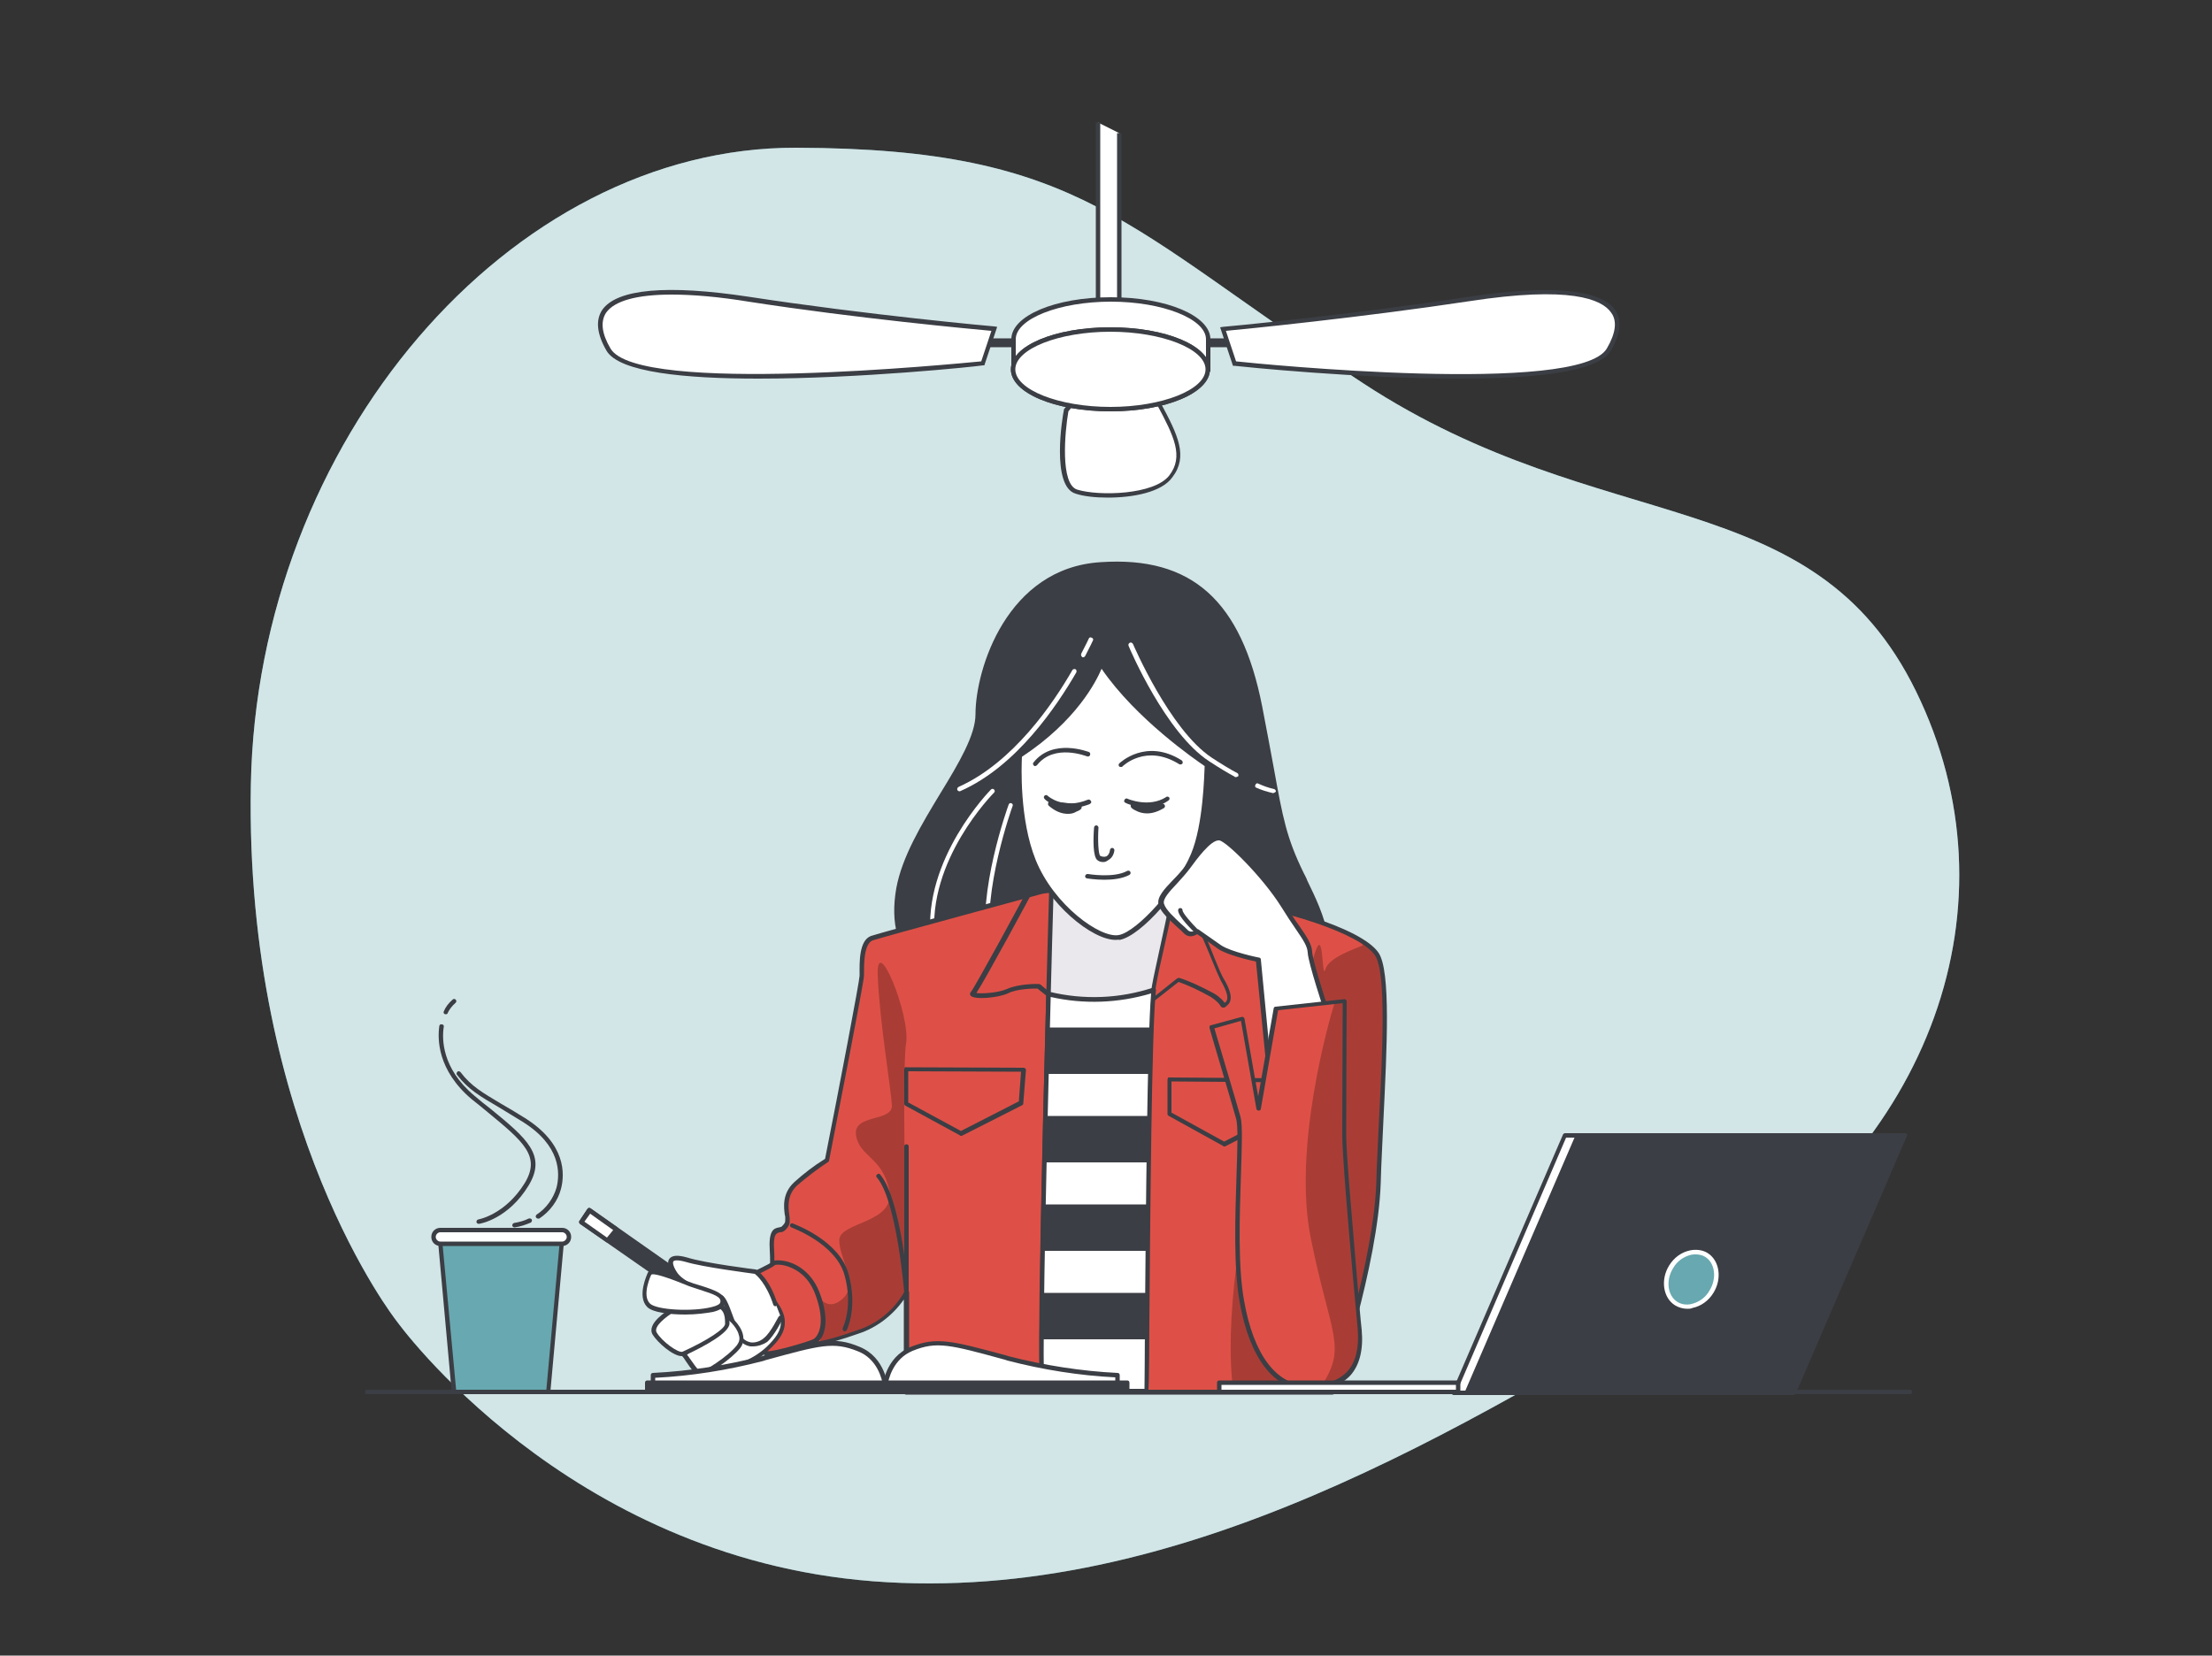 <?xml version="1.0" encoding="utf-8"?>
<!-- Generator: Adobe Illustrator 24.1.1, SVG Export Plug-In . SVG Version: 6.00 Build 0)  -->
<svg version="1.1" id="Camada_1" xmlns="http://www.w3.org/2000/svg" xmlns:xlink="http://www.w3.org/1999/xlink" x="0px" y="0px"
	 viewBox="0 0 500 374.3" style="enable-background:new 0 0 500 374.3;" xml:space="preserve">
<rect x="0" y="0" width="500" height="374.3" fill="#333333" stroke="none"/>
<g id="freepik--background-simple--inject-4">
	<g>
		<path style="fill:#68A8B0;" d="M89.6,298.6c0,0,38.2,53.5,107.7,58.9s133.7-35,186.7-66.3s72.5-87.1,49.1-134.9
			s-70.6-34.1-124.9-69.6S244.8,33.6,180,33.4S58.1,99.9,56.7,177.5S89.6,298.6,89.6,298.6z"/>
	</g>
	<g style="opacity:0.7;enable-background:new    ;">
		<path style="fill:#FFFFFF;" d="M89.6,298.6c0,0,38.2,53.5,107.7,58.9s133.7-35,186.7-66.3s72.5-87.1,49.1-134.9
			s-70.6-34.1-124.9-69.6S244.8,33.6,180,33.4S58.1,99.9,56.7,177.5S89.6,298.6,89.6,298.6z"/>
	</g>
</g>
<g id="freepik--Fan--inject-4">
	<g>
		<rect x="217.1" y="76.5" style="fill:#3B3E44;" width="16.6" height="2"/>
	</g>
	<g>
		<path style="fill:#FFFFFF;" d="M224.8,74.4l-2.6,7.8c0,0-77.9,8.3-84.6-3.1s4.7-15.6,31.7-11.4S224.8,74.4,224.8,74.4z"/>
		<path style="fill:#3B3E44;" d="M171.4,85.6c-16.5,0-31.4-1.4-34.3-6.3c-2.2-3.8-2.5-6.9-1-9.2c3.3-4.8,14.7-5.8,33.2-3
			c26.7,4.1,55.2,6.7,55.5,6.7l0.6,0.1l-2.9,8.7l-0.3,0C220.4,82.9,194.3,85.6,171.4,85.6z M151.8,66.6c-7.8,0-12.9,1.4-14.8,4.1
			c-1.3,2-1,4.7,1,8.1c6.2,10.6,78.3,3.4,83.8,2.9l2.3-6.9c-4.3-0.4-30.4-2.8-54.9-6.6C162.5,67.1,156.6,66.6,151.8,66.6z"/>
	</g>
	<g>
		<rect x="267.6" y="76.5" style="fill:#3B3E44;" width="16.6" height="2"/>
	</g>
	<g>
		<path style="fill:#FFFFFF;" d="M276.4,74.4l2.6,7.8c0,0,77.9,8.3,84.6-3.1S359,63.5,332,67.6S276.4,74.4,276.4,74.4z"/>
		<path style="fill:#3B3E44;" d="M329.8,85.6c-22.9,0-49-2.7-50.8-2.9l-0.3,0l-2.9-8.7l0.6-0.1c0.3,0,28.9-2.7,55.6-6.8
			c18.4-2.8,29.8-1.7,33.1,3c1.6,2.3,1.2,5.4-1,9.2C361.2,84.2,346.3,85.6,329.8,85.6z M279.4,81.7c5.4,0.6,77.5,7.7,83.8-2.9
			c2-3.4,2.4-6.2,1-8.1c-2.1-3.1-9.4-6.1-32.1-2.6c-24.5,3.7-50.7,6.3-55,6.7L279.4,81.7z"/>
	</g>
	<g>
		<path style="fill:#FFFFFF;" d="M241,92.8c0,0-2.9,16.8,2.3,18.4s17.8,1.2,21.3-3.4s1.1-9.4-2.7-16.4S247.9,83.8,241,92.8z"/>
		<path style="fill:#3B3E44;" d="M250.4,112.5c-2.9,0-5.5-0.3-7.3-0.9c-5.5-1.7-3-17.2-2.6-19l0-0.1l0.1-0.1
			c3.6-4.7,8.4-7.2,13.2-6.9c3.7,0.3,6.8,2.3,8.5,5.5c4,7.4,6.3,12.2,2.7,16.9C262.6,111.3,256.1,112.5,250.4,112.5z M241.5,93
			c-0.8,4.6-1.9,16.5,2,17.7c4.9,1.5,17.4,1.2,20.8-3.2c3.3-4.3,1.1-8.8-2.7-15.9c-1.6-2.9-4.4-4.7-7.7-5
			C249.3,86.3,244.9,88.6,241.5,93z"/>
	</g>
	<g>
		<polyline style="fill:#FFFFFF;" points="248.2,27.7 248.2,80.3 253,80.3 253,30.1 		"/>
		<polygon style="fill:#3B3E44;" points="253.5,80.8 247.7,80.8 247.7,27.7 248.7,27.7 248.7,79.8 252.5,79.8 252.5,30.1 
			253.5,30.1 		"/>
	</g>
	<g>
		<path style="fill:#FFFFFF;" d="M236.4,83.5c9.5,3,19.6,3,29.1,0h7.5v-6.8c0-5-9.9-9-22-9s-22,4-22,9v6.8H236.4z"/>
		<path style="fill:#3B3E44;" d="M251,86.3c-4.9,0-9.8-0.8-14.6-2.3h-7.8v-7.3c0-5.3,9.9-9.5,22.5-9.5c12.6,0,22.5,4.2,22.5,9.5V84
			h-7.9C260.8,85.5,255.9,86.3,251,86.3z M229.5,83l7.1,0c9.4,3,19.4,3,28.8,0l0.2,0h7v-6.3c0-4.6-9.8-8.5-21.5-8.5
			s-21.5,3.9-21.5,8.5V83z"/>
	</g>
	<g>
		<ellipse style="fill:#FFFFFF;" cx="251" cy="83.5" rx="22" ry="9"/>
		<path style="fill:#3B3E44;" d="M251,93c-12.6,0-22.5-4.2-22.5-9.5S238.4,74,251,74c12.6,0,22.5,4.2,22.5,9.5S263.6,93,251,93z
			 M251,75c-11.7,0-21.5,3.9-21.5,8.5S239.3,92,251,92s21.5-3.9,21.5-8.5S262.7,75,251,75z"/>
	</g>
	<g>
		<ellipse style="fill:#FFFFFF;" cx="251" cy="83.5" rx="22" ry="9"/>
		<path style="fill:#3B3E44;" d="M251,93c-12.6,0-22.5-4.2-22.5-9.5S238.4,74,251,74c12.6,0,22.5,4.2,22.5,9.5S263.6,93,251,93z
			 M251,75c-11.7,0-21.5,3.9-21.5,8.5S239.3,92,251,92s21.5-3.9,21.5-8.5S262.7,75,251,75z"/>
	</g>
</g>
<g id="freepik--Coffee--inject-4">
	<g>
		<polygon style="fill:#68A8B0;" points="123.9,314.7 102.6,314.7 99.4,279.4 127.1,279.4 		"/>
		<path style="fill:#3B3E44;" d="M123.9,315.2h-21.3c-0.3,0-0.5-0.2-0.5-0.5l-3.2-35.3c0-0.1,0-0.3,0.1-0.4c0.1-0.1,0.2-0.2,0.4-0.2
			h27.7c0.1,0,0.3,0.1,0.4,0.2c0.1,0.1,0.1,0.2,0.1,0.4l-3.2,35.3C124.4,315,124.2,315.2,123.9,315.2z M103.1,314.2h20.4l3.1-34.3
			H99.9L103.1,314.2z"/>
	</g>
	<g>
		<path style="fill:#FFFFFF;" d="M99.5,278.1h27.6c0.8,0,1.5,0.7,1.5,1.5v0.1c0,0.8-0.7,1.5-1.5,1.5H99.5c-0.8,0-1.5-0.7-1.5-1.5
			v-0.1C98,278.8,98.7,278.1,99.5,278.1z"/>
		<path style="fill:#3B3E44;" d="M127.1,281.7H99.5c-1.1,0-2-0.9-2-2v-0.1c0-1.1,0.9-2,2-2h27.6c1.1,0,2,0.9,2,2v0.1
			C129.1,280.8,128.2,281.7,127.1,281.7z M99.5,278.6c-0.5,0-1,0.5-1,1v0.1c0,0.5,0.5,1,1,1h27.6c0.5,0,1-0.5,1-1v-0.1
			c0-0.5-0.5-1-1-1H99.5z"/>
	</g>
	<g>
		<path style="fill:#3B3E44;" d="M100.8,229.3c-0.1,0-0.1,0-0.2,0c-0.3-0.1-0.4-0.4-0.3-0.6c0.4-1,1-1.8,2-2.7
			c0.2-0.2,0.5-0.2,0.7,0c0.2,0.2,0.2,0.5,0,0.7c-0.9,0.8-1.4,1.5-1.8,2.3C101.2,229.2,101,229.3,100.8,229.3z"/>
	</g>
	<g>
		<path style="fill:#3B3E44;" d="M108.2,276.7c-0.2,0-0.5-0.2-0.5-0.4c0-0.3,0.1-0.5,0.4-0.6c0.1,0,6.1-1.1,10.5-8.2
			c3.7-6.1-0.3-9.4-8.3-16c-1.1-0.9-2.4-2-3.7-3c-7.8-6.6-7.7-13.7-7.3-16.5c0-0.3,0.3-0.5,0.6-0.4c0.3,0,0.5,0.3,0.4,0.6
			c-0.4,2.6-0.5,9.3,6.9,15.5c1.3,1.1,2.5,2.1,3.7,3c8.2,6.7,12.7,10.5,8.6,17.3C114.9,275.6,108.5,276.7,108.2,276.7
			C108.3,276.7,108.2,276.7,108.2,276.7z"/>
	</g>
	<g>
		<path style="fill:#3B3E44;" d="M121.6,275.5c-0.2,0-0.3-0.1-0.4-0.2c-0.2-0.2-0.1-0.5,0.1-0.7c2.2-1.4,3.8-3.7,4.5-6.1
			c0.8-3.2,1-9.5-7.7-14.9c-2.1-1.3-3.9-2.4-5.4-3.3c-4.1-2.4-6.9-4-9.4-7.3c-0.2-0.2-0.1-0.5,0.1-0.7c0.2-0.2,0.5-0.1,0.7,0.1
			c2.4,3.2,5.1,4.7,9.1,7.1c1.6,0.9,3.4,2,5.5,3.3c9.2,5.8,9,12.6,8.1,16c-0.7,2.7-2.5,5.1-4.9,6.7
			C121.8,275.5,121.7,275.5,121.6,275.5z"/>
	</g>
	<g>
		<path style="fill:#3B3E44;" d="M116.3,277.5c-0.2,0-0.5-0.2-0.5-0.4c0-0.3,0.1-0.5,0.4-0.6c1.2-0.2,2.3-0.5,3.3-1
			c0.3-0.1,0.5,0,0.7,0.2c0.1,0.3,0,0.5-0.2,0.7C118.8,276.9,117.7,277.3,116.3,277.5C116.4,277.5,116.3,277.5,116.3,277.5z"/>
	</g>
</g>
<g id="freepik--Character--inject-4">
	<g>
		<path style="fill:#3B3E44;" d="M208.4,220.2c-4.8-5.3-6.7-11.2-5.3-19.3c2.5-14,17.9-29.6,17.9-39.4s6.9-32.6,27.8-33.9
			c20.9-1.4,31.5,9.2,36,32.2s4.2,27.1,9.4,37.8c2.1,4.4,4.5,8.9,5.4,13.8c1.8,9.7-8.8,14.4-16.2,17.1c-20.9,7.5-47.1,12.4-66.8-1.1
			C213.6,225.3,210.9,222.9,208.4,220.2z"/>
		<path style="fill:#3B3E44;" d="M246.5,236.4c-11.8,0-21.8-2.9-30.2-8.6c-3-2.1-5.7-4.5-8.3-7.3c0,0,0,0,0,0
			c-5.1-5.7-6.8-11.7-5.4-19.7c1.3-7.1,5.7-14.4,10-21.5c4.1-6.7,7.9-13.1,7.9-17.8c0-10.2,7.1-33.1,28.3-34.4
			c20.6-1.4,31.8,8.7,36.5,32.6c1.1,5.6,1.9,10.1,2.6,13.8c2.1,11.6,2.9,15.9,6.8,23.9c0.3,0.6,0.6,1.1,0.8,1.7
			c1.9,3.9,3.8,7.9,4.6,12.2c1.8,9.7-7.9,14.5-16.5,17.7C269.8,233.9,257.4,236.4,246.5,236.4z M208.8,219.9
			c2.6,2.8,5.2,5.1,8.1,7.1c15.8,10.8,38.1,11.2,66.3,1c8.3-3,17.5-7.6,15.9-16.5c-0.8-4.2-2.7-8.1-4.5-12c-0.3-0.6-0.6-1.1-0.8-1.7
			c-4-8.2-4.8-12.5-6.9-24.2c-0.7-3.6-1.5-8.2-2.6-13.7c-4.6-23.3-15.5-33.1-35.5-31.8c-20.5,1.3-27.3,23.5-27.3,33.4
			c0,5-3.9,11.5-8.1,18.3c-4.2,7-8.6,14.2-9.8,21.1C202.3,208.6,203.9,214.5,208.8,219.9z"/>
	</g>
	<g>
		<path style="fill:#FFFFFF;" d="M287.8,179.3c0,0-0.1,0-0.1,0c-1.3-0.3-2.6-0.7-3.7-1.2c-0.3-0.1-0.4-0.4-0.2-0.7
			c0.1-0.3,0.4-0.4,0.7-0.2c1.1,0.5,2.2,0.9,3.5,1.2c0.3,0.1,0.4,0.3,0.4,0.6C288.2,179.1,288,179.3,287.8,179.3z"/>
	</g>
	<g>
		<path style="fill:#FFFFFF;" d="M279.3,175.7c-0.1,0-0.2,0-0.2-0.1c-1.7-0.9-3.5-2-5.8-3.5c-9.8-6.4-17.9-25.3-18.2-26.1
			c-0.1-0.3,0-0.5,0.3-0.7c0.3-0.1,0.5,0,0.7,0.3c0.1,0.2,8.3,19.4,17.8,25.7c2.3,1.5,4.1,2.6,5.8,3.5c0.2,0.1,0.3,0.4,0.2,0.7
			C279.7,175.6,279.5,175.7,279.3,175.7z"/>
	</g>
	<g>
		<path style="fill:#FFFFFF;" d="M216.9,178.9c-0.2,0-0.4-0.1-0.5-0.3c-0.1-0.3,0-0.5,0.3-0.7c12.3-5.5,21.4-18.9,25.7-26.4
			c0.1-0.2,0.4-0.3,0.7-0.2c0.2,0.1,0.3,0.4,0.2,0.7c-4.4,7.6-13.5,21.2-26.1,26.8C217,178.9,217,178.9,216.9,178.9z"/>
	</g>
	<g>
		<path style="fill:#FFFFFF;" d="M244.8,148.6c-0.1,0-0.2,0-0.2-0.1c-0.2-0.1-0.3-0.4-0.2-0.7c1.1-2.1,1.7-3.4,1.7-3.4
			c0.1-0.3,0.4-0.4,0.7-0.2c0.3,0.1,0.4,0.4,0.2,0.7c0,0-0.6,1.3-1.7,3.4C245.2,148.5,245,148.6,244.8,148.6z"/>
	</g>
	<g>
		<path style="fill:#FFFFFF;" d="M210.9,212.6c-0.3,0-0.5-0.2-0.5-0.4c-1.9-18,13.5-33.6,13.6-33.7c0.2-0.2,0.5-0.2,0.7,0
			c0.2,0.2,0.2,0.5,0,0.7c-0.2,0.2-15.2,15.3-13.4,32.9C211.4,212.3,211.2,212.6,210.9,212.6C210.9,212.6,210.9,212.6,210.9,212.6z"
			/>
	</g>
	<g>
		<path style="fill:#FFFFFF;" d="M223.6,214.5c-0.2,0-0.4-0.2-0.5-0.4c-2.2-12.4,4.6-31.4,4.9-32.2c0.1-0.3,0.4-0.4,0.6-0.3
			c0.3,0.1,0.4,0.4,0.3,0.6c-0.1,0.2-7,19.5-4.9,31.6C224.1,214.2,224,214.4,223.6,214.5C223.7,214.5,223.6,214.5,223.6,214.5z"/>
	</g>
	<g>
		<path style="fill:#DE5047;" d="M235.3,201.6c0,0-35.5,9.6-38.2,10.5s-2.3,7.1-2.3,8.5s-7.9,41.7-7.9,41.7
			c-2.5,1.6-4.9,3.4-7.1,5.4c-3.1,2.9-1.9,6.7-1.9,7.7s0.2,1.3-0.8,2.3s-3.1-0.8-2.7,5.2s-1.7,20,3.6,20.7s8.1,0.2,15.9-2.5
			c4.6-1.5,8.5-4.8,10.9-9v22.7h96.4c0,0,9.8-28.6,10.4-47.4s3.1-46.5-0.4-51.7s-21.7-10.9-37.8-12.9S238.1,200.9,235.3,201.6z"/>
	</g>
	<g>
		<g>
			<defs>
				<path id="SVGID_1_" d="M235.3,201.6c0,0-35.5,9.6-38.2,10.5s-2.3,7.1-2.3,8.5s-7.9,41.7-7.9,41.7c-2.5,1.6-4.9,3.4-7.1,5.4
					c-3.1,2.9-1.9,6.7-1.9,7.7s0.2,1.3-0.8,2.3s-3.1-0.8-2.7,5.2s-1.7,20,3.6,20.7s8.1,0.2,15.9-2.5c4.6-1.5,8.5-4.8,10.9-9v22.7
					h96.4c0,0,9.8-28.6,10.4-47.4s3.1-46.5-0.4-51.7s-21.7-10.9-37.8-12.9S238.1,200.9,235.3,201.6z"/>
			</defs>
			<clipPath id="SVGID_2_">
				<use xlink:href="#SVGID_1_"  style="overflow:visible;"/>
			</clipPath>
			<g style="clip-path:url(#SVGID_2_);">
				<g style="opacity:0.24;enable-background:new    ;">
					<path d="M307.6,212.5c0.5,0.6,0.7,1.1,0.3,1.3c-1.3,0.6-7.5,2.6-8.3,5.3s-0.4-8-1.9-4.9s-3.4,15.4-11.3,40.2
						c-6.3,19.8-9.7,45.1-7.6,60.3h22.4c0,0,9.8-28.6,10.4-47.4s3.1-46.5-0.4-51.7C310.3,214.4,309,213.3,307.6,212.5z"/>
				</g>
				<g>
					<path style="fill:#DE5047;" d="M236.6,196.3c-1.3,0.9-2.4,2.2-3.1,3.6c-1.3,2.7-12.7,23.6-13.6,24.6s5.2,0.8,7.7-0.4
						s7.1-1.1,7.1-1.1l4.4,3.5l13.6,5.4c0,0,6.1-4.4,9.2-6.9s4.4-3.5,4.4-3.5c2.7,0.9,5.2,2.1,7.7,3.5c3.1,1.9,1.9,2.9,3.1,1.9
						s0.6-2.9-1-5.6s-6.3-17.5-12.3-23S243.7,190.9,236.6,196.3z"/>
					<path style="fill:#3B3E44;" d="M252.7,232.4c-0.1,0-0.1,0-0.2,0l-13.6-5.4c0,0-0.1,0-0.1-0.1l-4.3-3.4c-0.8,0-4.6,0-6.7,1.1
						c-2.2,1-7.6,1.5-8.4,0.5c-0.2-0.2-0.2-0.6,0.1-0.9c0.8-0.9,11.9-21.2,13.5-24.5c0.8-1.5,1.9-2.9,3.3-3.8
						c7.4-5.6,21.7-3.6,27.8,2c4.5,4.1,8.3,13.3,10.5,18.9c0.8,2,1.5,3.6,1.9,4.3c1.4,2.3,2.5,4.9,0.9,6.2c-0.4,0.4-0.7,0.6-1,0.5
						c-0.3,0-0.5-0.3-0.6-0.5c-0.2-0.3-0.7-1-2.1-1.9c-2.7-1.5-5-2.6-7.3-3.4c-0.5,0.4-1.8,1.4-4.2,3.3c-3.1,2.5-9.2,6.9-9.2,6.9
						C252.9,232.4,252.8,232.4,252.7,232.4z M239.4,226.1l13.3,5.3c1.1-0.8,6.2-4.5,9-6.7c3.1-2.5,4.4-3.5,4.4-3.5
						c0.1-0.1,0.3-0.1,0.5-0.1c2.5,0.8,5,2,7.8,3.5c1.5,0.9,2.1,1.7,2.4,2.1c0.1,0,0.1-0.1,0.2-0.1c0.8-0.7,0.5-2.2-1.1-5
						c-0.4-0.8-1.1-2.4-1.9-4.4c-2.2-5.4-6-14.5-10.3-18.5c-5.8-5.3-19.7-7.2-26.6-2c0,0,0,0,0,0c-1.2,0.8-2.3,2.1-2.9,3.4
						c-1,2-11.6,21.6-13.5,24.4c1.1,0.2,4.9,0,6.9-0.9c2.6-1.2,7.1-1.2,7.3-1.1c0.1,0,0.2,0,0.3,0.1L239.4,226.1z M236.6,196.3
						L236.6,196.3L236.6,196.3z"/>
				</g>
				<g>
					<polygon style="fill:#DE5047;" points="264.4,244.1 290.9,244.3 290.4,251.7 276.7,258.7 264.4,251.9 					"/>
					<path style="fill:#3B3E44;" d="M276.7,259.2c-0.1,0-0.2,0-0.2-0.1l-12.3-6.8c-0.2-0.1-0.3-0.3-0.3-0.4v-7.8
						c0-0.1,0.1-0.3,0.1-0.4c0.1-0.1,0.2-0.2,0.4-0.1l26.5,0.2c0.1,0,0.3,0.1,0.4,0.2c0.1,0.1,0.1,0.2,0.1,0.4l-0.5,7.4
						c0,0.2-0.1,0.3-0.3,0.4l-13.7,7C276.9,259.2,276.8,259.2,276.7,259.2z M264.9,251.6l11.8,6.5l13.2-6.8l0.4-6.6l-25.5-0.2V251.6
						z"/>
				</g>
				<g>
					<polygon style="fill:#DE5047;" points="204.9,241.8 231.4,241.9 230.8,249.4 217.2,256.3 204.9,249.6 					"/>
					<path style="fill:#3B3E44;" d="M217.2,256.8c-0.1,0-0.2,0-0.2-0.1l-12.3-6.7c-0.2-0.1-0.3-0.3-0.3-0.4v-7.8
						c0-0.1,0.1-0.3,0.1-0.4s0.3-0.2,0.4-0.1l26.5,0.1c0.1,0,0.3,0.1,0.4,0.2s0.1,0.2,0.1,0.4l-0.6,7.5c0,0.2-0.1,0.3-0.3,0.4
						l-13.6,6.9C217.4,256.8,217.3,256.8,217.2,256.8z M205.4,249.3l11.8,6.4l13.1-6.7l0.5-6.7l-25.5-0.1V249.3z"/>
				</g>
				<g style="opacity:0.24;enable-background:new    ;">
					<path d="M205.2,299.2c0,0-1.5-56.8-0.4-63.2s-6.8-25.6-6.4-15.4s3,25.5,3.2,29.3s-8.9,1.9-8.1,6.8c0.8,4.9,6,4.9,7.5,12.4
						s-11.3,7.1-11.3,11.3s4.5,9.8,0.8,13.2s-5.9-1.1-5.9-1.1c1.3,3.6,1.6,7.4,0.7,11.2c2.9-0.6,5.8-1.4,8.6-2.4
						c4.6-1.5,8.5-4.8,10.9-9v8.2L205.2,299.2z"/>
				</g>
			</g>
		</g>
	</g>
	<g>
		<path style="fill:#3B3E44;" d="M301.2,315.3h-96.4c-0.3,0-0.5-0.2-0.5-0.5v-21c-2.5,3.6-6.2,6.4-10.2,7.7
			c-8,2.8-10.9,3.2-16.1,2.5c-4.4-0.6-4.2-9-4-15.7c0.1-2.1,0.1-4,0-5.5c-0.3-4.5,0.8-5.1,2.1-5.3c0.3-0.1,0.6-0.1,0.7-0.3
			c0.7-0.7,0.7-0.9,0.7-1.5c0-0.1,0-0.3,0-0.4c0-0.1,0-0.4-0.1-0.6c-0.2-1.6-0.7-4.8,2.1-7.4c2.1-1.9,4.4-3.7,7-5.3
			c3.2-16.1,7.8-40.3,7.8-41.4l0-0.5c0-2.3-0.2-7.5,2.6-8.5c2.7-0.9,36.8-10.1,38.2-10.5c0,0,0,0,0,0c2.8-0.7,22-0.8,38.3,1.2
			c15.4,1.9,34.4,7.5,38.2,13.1c2.8,4.1,1.9,21.4,1.1,38c-0.2,5-0.5,9.7-0.6,14c-0.6,18.7-10.3,47.3-10.4,47.5
			C301.6,315.2,301.4,315.3,301.2,315.3z M205.3,314.3h95.5c1.1-3.3,9.7-29.5,10.3-46.9c0.1-4.3,0.4-9,0.6-14
			c0.8-15.7,1.7-33.5-0.9-37.4c-3.2-4.8-20.3-10.6-37.4-12.7c-16.2-2-35.2-1.9-37.9-1.2c-0.6,0.2-35.5,9.6-38.2,10.5
			c-2.1,0.7-2,5.8-2,7.5c0,0.2,0,0.4,0,0.5c0,1.4-7.1,37.7-7.9,41.8c0,0.1-0.1,0.3-0.2,0.3c-2.6,1.7-4.9,3.5-7,5.3
			c-2.4,2.2-2,5.1-1.8,6.6c0,0.3,0.1,0.6,0.1,0.8c0,0.1,0,0.3,0,0.4c0,0.8,0,1.3-1,2.3c-0.4,0.4-0.8,0.5-1.2,0.5
			c-0.8,0.2-1.6,0.3-1.3,4.3c0.1,1.5,0,3.5,0,5.6c-0.2,6-0.4,14.2,3.2,14.7c5.1,0.7,7.8,0.3,15.7-2.5c4.4-1.4,8.3-4.6,10.6-8.8
			c0.1-0.2,0.3-0.3,0.6-0.2c0.2,0.1,0.4,0.3,0.4,0.5V314.3z M186.9,262.3L186.9,262.3L186.9,262.3z"/>
	</g>
	<g>
		<path style="fill:#3B3E44;" d="M204.9,292.9c-0.3,0-0.5-0.2-0.5-0.5c0-0.2-1.7-21-6.2-26.2c-0.2-0.2-0.2-0.5,0.1-0.7
			c0.2-0.2,0.5-0.2,0.7,0.1c2.7,3.2,4.5,11.7,5.4,18.2v-24.6c0-0.3,0.2-0.5,0.5-0.5s0.5,0.2,0.5,0.5v33.2
			C205.4,292.7,205.2,292.9,204.9,292.9C204.9,292.9,204.9,292.9,204.9,292.9z"/>
	</g>
	<g>
		<path style="fill:#3B3E44;" d="M190.9,301c-0.1,0-0.2,0-0.2-0.1c-0.2-0.1-0.3-0.4-0.2-0.7c0,0,2.4-4.7,0.4-11.9
			c-2-7.2-11.9-10.7-12-10.8c-0.3-0.1-0.4-0.4-0.3-0.6c0.1-0.3,0.4-0.4,0.6-0.3c0.4,0.2,10.5,3.8,12.6,11.4
			c2.1,7.6-0.3,12.5-0.4,12.7C191.3,300.9,191.1,301,190.9,301z"/>
	</g>
	<g>
		<path style="fill:#DE5047;" d="M166.8,289.7c0,0,7.4-3.4,8-4s7.1-0.3,9.8,6.6s0.8,10.3-0.6,11s-8.5,2.8-10.5,2.8
			S163.3,292.3,166.8,289.7z"/>
		<path style="fill:#3B3E44;" d="M173.5,306.6c-1.8,0-5.8-6.5-7.4-11.1c-1-3.2-0.9-5.2,0.4-6.2c0,0,0.1,0,0.1-0.1
			c3.6-1.6,7.5-3.5,7.9-3.9c0.5-0.5,1.8-0.4,2.9-0.2c1.6,0.3,5.7,1.7,7.8,7c2.7,6.9,1,10.7-0.8,11.6
			C182.8,304.5,175.6,306.6,173.5,306.6z M167.1,290.1c-0.7,0.6-0.8,2.1-0.2,4.3c1.4,4.9,5.6,11.1,6.6,11.1c1.9,0,9-2.1,10.3-2.7
			c1-0.5,3.1-3.4,0.4-10.4c-1.5-3.8-4-5.3-5.9-6c-1.6-0.6-2.9-0.5-3.1-0.4C174.5,286.7,168.9,289.3,167.1,290.1z"/>
	</g>
	<g>
		<path style="fill:#FFFFFF;" d="M237.7,199.7c0,0-3.3,114.7-1.9,114.7h23.4c0,0,0.2-83.6,1.7-91.5s5.2-21.9,4.6-25.7
			s-26.7-1.7-26.7-1.7C238.3,196.8,237.9,198.3,237.7,199.7z"/>
	</g>
	<g>
		<g>
			<defs>
				<path id="SVGID_3_" d="M237.7,199.7c0,0-3.3,114.7-1.9,114.7h23.4c0,0,0.2-83.6,1.7-91.5s5.2-21.9,4.6-25.7s-26.7-1.7-26.7-1.7
					C238.3,196.8,237.9,198.3,237.7,199.7z"/>
			</defs>
			<clipPath id="SVGID_4_">
				<use xlink:href="#SVGID_3_"  style="overflow:visible;"/>
			</clipPath>
			<g style="clip-path:url(#SVGID_4_);">
				<g>
					<path style="fill:#BAB3C4;" d="M237.7,199.7c0,0-3.3,114.7-1.9,114.7h23.4c0,0,0.2-83.6,1.7-91.5s5.2-21.9,4.6-25.7
						s-26.7-1.7-26.7-1.7C238.3,196.8,237.9,198.3,237.7,199.7z"/>
				</g>
				<g style="opacity:0.7;enable-background:new    ;">
					<path style="fill:#FFFFFF;" d="M237.7,199.7c0,0-3.3,114.7-1.9,114.7h23.4c0,0,0.2-83.6,1.7-91.5s5.2-21.9,4.6-25.7
						s-26.7-1.7-26.7-1.7C238.3,196.8,237.9,198.3,237.7,199.7z"/>
				</g>
			</g>
		</g>
	</g>
	<g>
		<path style="fill:#3B3E44;" d="M259.2,314.9h-23.4c-0.1,0-0.3-0.1-0.4-0.2c-1.3-1.4,0.8-80.9,1.8-115.1c0,0,0,0,0-0.1
			c0.2-1.4,0.6-2.9,1.1-4.3c0.1-0.2,0.2-0.3,0.4-0.3c6.2-0.5,26.6-1.8,27.2,2.1c0.4,2.8-1.2,10.4-2.9,17.8c-0.7,3-1.3,5.8-1.7,8.1
			c-1.5,7.8-1.7,90.6-1.7,91.4C259.7,314.7,259.5,314.9,259.2,314.9z M236.2,314.1L236.2,314.1L236.2,314.1z M236.2,313.9h22.5
			c0-7.6,0.3-83.5,1.7-91.1c0.4-2.3,1.1-5.2,1.7-8.1c1.5-6.9,3.3-14.8,2.9-17.4c-0.3-2.1-13.3-2.3-25.8-1.3c-0.4,1.2-0.8,2.5-1,3.8
			C237.3,230.1,235.3,308.3,236.2,313.9z"/>
	</g>
	<g>
		<path style="fill:#FFFFFF;" d="M260.8,223.9c-7.7,2.5-15.9,2.8-23.8,0.9c-0.9,34.3-2.2,89.7-1.3,89.7h23.4
			C259.3,314.4,259.4,236.1,260.8,223.9z"/>
	</g>
	<g>
		<g>
			<defs>
				<path id="SVGID_5_" d="M260.8,223.9c-7.7,2.5-15.9,2.8-23.8,0.9c-0.9,34.3-2.2,89.7-1.3,89.7h23.4
					C259.3,314.4,259.4,236.1,260.8,223.9z"/>
			</defs>
			<clipPath id="SVGID_6_">
				<use xlink:href="#SVGID_5_"  style="overflow:visible;"/>
			</clipPath>
			<g style="clip-path:url(#SVGID_6_);">
				<g>
					<path style="fill:#3B3E44;" d="M259.3,302.8c0-3.1,0-6.7,0.1-10.5h-23.7c0,3.8-0.1,7.4-0.1,10.5H259.3z"/>
				</g>
				<g>
					<path style="fill:#3B3E44;" d="M236,272.3c-0.1,3.6-0.1,7.1-0.2,10.5h23.7c0-3.4,0.1-7,0.1-10.5H236z"/>
				</g>
				<g>
					<path style="fill:#3B3E44;" d="M236.4,252.3c-0.1,3.5-0.2,7-0.2,10.5h23.5c0-3.6,0.1-7.1,0.2-10.5L236.4,252.3L236.4,252.3z"/>
				</g>
				<g>
					<path style="fill:#3B3E44;" d="M236.9,232.3c-0.1,3.4-0.2,6.9-0.3,10.5H260c0.1-3.9,0.2-7.5,0.3-10.5H236.9z"/>
				</g>
			</g>
		</g>
	</g>
	<g>
		<path style="fill:#3B3E44;" d="M259.1,315h-23.4c-0.1,0-0.3-0.1-0.4-0.2c-0.3-0.3-1.2-1.2,1.2-90.1c0-0.2,0.1-0.3,0.2-0.4
			c0.1-0.1,0.3-0.1,0.4-0.1c7.8,1.9,15.9,1.6,23.5-0.9c0.2-0.1,0.3,0,0.5,0.1c0.1,0.1,0.2,0.3,0.2,0.4c-1,8.7-1.3,51.9-1.5,75.1
			c-0.1,15.7-0.1,15.7-0.5,15.9C259.3,315,259.2,315,259.1,315z M236.1,314h22.6c0-1.6,0.1-7.6,0.1-14.9c0.2-22.6,0.5-64.2,1.4-74.5
			c-7.4,2.2-15.2,2.5-22.7,0.8C236.1,277.7,235.6,310.4,236.1,314z"/>
	</g>
	<g>
		<path style="fill:#FFFFFF;" d="M248.9,150.1c0,0-3.5,10.9-18.4,20.7c0,0-1,13.6,3.1,23.8s14.8,18.2,19.4,17.3
			c4.6-0.9,13.6-11.3,16.7-18.6s3.1-20.4,3.1-20.4S257.1,162.8,248.9,150.1z"/>
		<path style="fill:#3B3E44;" d="M252.2,212.5c-5.4,0-15.3-8.1-19.1-17.7c-4.1-10.2-3.1-23.9-3.1-24c0-0.2,0.1-0.3,0.2-0.4
			c14.6-9.6,18.2-20.3,18.2-20.4c0.1-0.2,0.2-0.3,0.4-0.3c0.2,0,0.4,0.1,0.5,0.2c8,12.5,23.6,22.5,23.8,22.7
			c0.1,0.1,0.2,0.3,0.2,0.4c0,0.5,0,13.3-3.1,20.6c-3.1,7.3-12.1,17.9-17.1,18.9C252.8,212.4,252.5,212.5,252.2,212.5z M231,171.1
			c-0.1,1.9-0.6,14.1,3.1,23.3c4.1,10.2,14.6,17.8,18.8,17c4.2-0.8,13.2-10.9,16.3-18.3c2.8-6.6,3-18,3.1-19.9
			c-1.9-1.3-15.5-10.6-23.3-22C247.8,154,243.4,162.9,231,171.1z"/>
	</g>
	<g>
		<path style="fill:#3B3E44;" d="M249.4,194.9c-0.5,0-0.9-0.1-1.3-0.4c-1.1-0.7-1-4.9-0.8-7.4c0-0.3,0.3-0.5,0.5-0.5
			c0.3,0,0.5,0.3,0.5,0.5c-0.2,3.1,0,6.1,0.4,6.4c0.4,0.2,1,0.3,1.4,0.1c0.4-0.2,0.7-0.7,0.8-1.4c0-0.3,0.3-0.5,0.5-0.5
			c0.3,0,0.5,0.3,0.5,0.5c-0.1,1-0.6,1.8-1.3,2.2C250.1,194.8,249.7,194.9,249.4,194.9z"/>
	</g>
	<g>
		<path style="fill:#3B3E44;" d="M249.6,198.9c-2.1,0-3.7-0.3-3.9-0.3c-0.3-0.1-0.5-0.3-0.4-0.6c0.1-0.3,0.3-0.4,0.6-0.4
			c0.1,0,5.8,1,8.9-0.7c0.2-0.1,0.5-0.1,0.7,0.2c0.1,0.2,0.1,0.5-0.2,0.7C253.6,198.7,251.4,198.9,249.6,198.9z"/>
	</g>
	<g>
		<path style="fill:#3B3E44;" d="M234,173.2c-0.1,0-0.2,0-0.3-0.1c-0.2-0.2-0.3-0.5-0.1-0.7c4.4-5.6,12.4-2.4,12.5-2.4
			c0.3,0.1,0.4,0.4,0.3,0.7c-0.1,0.3-0.4,0.4-0.7,0.3c-0.1,0-7.4-3-11.3,2C234.3,173.1,234.1,173.2,234,173.2z"/>
	</g>
	<g>
		<path style="fill:#3B3E44;" d="M253.4,173.4c-0.1,0-0.3,0-0.4-0.1c-0.2-0.2-0.2-0.5,0-0.7c0.1-0.1,6-5.8,14.1-0.7
			c0.2,0.1,0.3,0.5,0.2,0.7c-0.1,0.2-0.5,0.3-0.7,0.2c-7.5-4.7-12.7,0.3-12.9,0.5C253.7,173.4,253.5,173.4,253.4,173.4z"/>
	</g>
	<g>
		<path style="fill:#3B3E44;" d="M241.8,182.7c-3.5,0-5.6-1.9-5.7-2.1c-0.2-0.2-0.2-0.5,0-0.7c0.2-0.2,0.5-0.2,0.7,0
			c0.1,0.1,3.5,3.2,9.1,0.9c0.3-0.1,0.5,0,0.7,0.3s0,0.5-0.3,0.7C244.5,182.5,243,182.7,241.8,182.7z"/>
	</g>
	<g>
		<path style="fill:#3B3E44;" d="M259.1,182.5c-2.6,0-4.6-0.9-4.7-1c-0.3-0.1-0.4-0.4-0.2-0.7c0.1-0.2,0.4-0.4,0.7-0.2
			c0,0,4.8,2.1,8.7-0.4c0.2-0.2,0.5-0.1,0.7,0.1c0.1,0.2,0.1,0.5-0.2,0.7C262.4,182.2,260.7,182.5,259.1,182.5z"/>
	</g>
	<g>
		<path style="fill:#3B3E44;" d="M243.2,182.4c0,0,2.1,0.1,0.1,0.8s-3.9,0.4-5.9-1.3C237.5,181.8,241.3,182.3,243.2,182.4z"/>
		<path style="fill:#3B3E44;" d="M241.4,184c-1.5,0-2.9-0.6-4.3-1.8c-0.1-0.1-0.2-0.2-0.2-0.4c0-0.1,0-0.3,0.1-0.4
			c0.2-0.2,0.2-0.2,2.7,0c1.2,0.1,2.5,0.3,3.4,0.3c1.2,0.1,1.4,0.4,1.4,0.7c0.1,0.6-0.7,0.9-1.2,1.1C242.7,183.9,242,184,241.4,184z
			 M239.2,182.5c1.1,0.5,2.2,0.7,3.4,0.3c-0.9-0.1-2-0.2-3-0.3C239.5,182.6,239.4,182.6,239.2,182.5z M243.8,183L243.8,183
			L243.8,183z"/>
	</g>
	<g>
		<path style="fill:#3B3E44;" d="M257.1,181.9c0,0-2-0.2-0.2,0.8s3.8,0.9,6-0.6C262.8,182.1,259,182.1,257.1,181.9z"/>
		<path style="fill:#3B3E44;" d="M259.3,183.9c-0.9,0-1.8-0.2-2.7-0.7c-0.4-0.2-1.2-0.6-1-1.2c0-0.2,0.2-0.6,1.5-0.5c0,0,0,0,0,0
			c1.9,0.2,5.6,0.2,5.7,0.2c0.2,0,0.4,0.1,0.5,0.4c0.1,0.2,0,0.4-0.2,0.6C261.9,183.4,260.6,183.9,259.3,183.9z M257.5,182.4
			c1.1,0.5,2.2,0.6,3.4,0.1C259.8,182.6,258.5,182.5,257.5,182.4z"/>
	</g>
	<g>
		<path style="fill:#FFFFFF;" d="M287.5,248.7l-3.1-31.7c0,0-6.5-1.3-8.8-2.9s-5-3.5-5-3.5s-1.5,1.3-2.7,0s-4.8-4-5.4-6.1
			s3.5-5,6-8.4s5.2-6.7,7.1-6.5s10.2,8.6,14.4,15.2s6,8.3,6.1,10.6s4,14,4,14l1,19.8L287.5,248.7z"/>
		<path style="fill:#3B3E44;" d="M301.1,249.7C301.1,249.7,301.1,249.7,301.1,249.7l-13.6-0.5c-0.3,0-0.5-0.2-0.5-0.5l-3.1-31.3
			c-1.4-0.3-6.6-1.5-8.6-2.9c-1.8-1.3-3.9-2.8-4.7-3.3c-0.8,0.5-2,0.9-3.1-0.3c-0.3-0.3-0.8-0.8-1.4-1.3c-1.6-1.5-3.7-3.3-4.2-5
			c-0.5-1.7,1.2-3.5,3.2-5.6c1-1,2-2.1,2.9-3.3c3.1-4.2,5.5-6.9,7.6-6.7c2.3,0.2,10.7,9,14.8,15.4c1.3,2,2.3,3.6,3.2,4.8
			c2,2.9,2.9,4.3,3,6c0.1,1.8,2.6,9.8,4,13.9c0,0,0,0.1,0,0.1l1,19.8c0,0.1,0,0.3-0.1,0.4C301.4,249.6,301.2,249.7,301.1,249.7z
			 M288,248.2l12.6,0.5l-1-19.2c-0.3-1-3.9-11.8-4-14.1c-0.1-1.5-0.9-2.7-2.8-5.5c-0.9-1.3-1.9-2.8-3.2-4.9
			c-4.2-6.7-12.4-14.8-14-15c-1.9-0.2-5.2,4.4-6.6,6.3c-0.9,1.2-1.9,2.3-2.9,3.4c-1.7,1.8-3.3,3.5-3,4.6c0.4,1.4,2.4,3.2,3.9,4.6
			c0.6,0.5,1.1,1,1.4,1.3c0.8,0.9,1.9,0.1,2,0c0.2-0.1,0.4-0.2,0.6,0c0,0,2.7,1.9,5,3.5c2.2,1.5,8.5,2.8,8.6,2.8
			c0.2,0,0.4,0.2,0.4,0.4L288,248.2z"/>
	</g>
	<g>
		<path style="fill:#3B3E44;" d="M270.6,211.2c-0.1,0-0.3,0-0.3-0.1c-0.9-0.9-4-3.9-4-5.3c0-0.3,0.2-0.5,0.5-0.5s0.5,0.2,0.5,0.5
			c0,0.6,1.9,2.8,3.6,4.5c0.2,0.2,0.2,0.5,0,0.7C270.9,211.1,270.7,211.2,270.6,211.2z"/>
	</g>
	<g>
		<path style="fill:#DE5047;" d="M280.9,230.3l3.6,20.4l4-22.7l15.5-1.7c0,0-0.1,24.2-0.1,30.3s2.7,34.2,3.5,44s-4.4,13-11.5,13.2
			s-12.9-6.3-15.2-19.6s0.4-37.4-0.8-41.5c-1.1-4-6-20.5-6-20.5L280.9,230.3z"/>
	</g>
	<g>
		<g>
			<defs>
				<path id="SVGID_7_" d="M280.9,230.3l3.6,20.4l4-22.7l15.5-1.7c0,0-0.1,24.2-0.1,30.3s2.7,34.2,3.5,44s-4.4,13-11.5,13.2
					s-12.9-6.3-15.2-19.6s0.4-37.4-0.8-41.5c-1.1-4-6-20.5-6-20.5L280.9,230.3z"/>
			</defs>
			<clipPath id="SVGID_8_">
				<use xlink:href="#SVGID_7_"  style="overflow:visible;"/>
			</clipPath>
			<g style="clip-path:url(#SVGID_8_);">
				<g style="opacity:0.24;enable-background:new    ;">
					<path d="M298.4,313.6c5.8-0.9,9.7-4.4,9.1-13c-0.8-9.8-3.5-37.8-3.5-44c0-6.2,0.2-30.3,0.2-30.3l-2.5,0.3
						c-1.5,4.8-9.5,33.2-5.4,53.4c4.5,22.2,8.3,24.4,2.3,33.5L298.4,313.6z"/>
				</g>
			</g>
		</g>
	</g>
	<g>
		<path style="fill:#3B3E44;" d="M295.6,314.3c-7.6,0-13.2-7.3-15.4-20c-1.4-7.9-1-19.3-0.7-28.5c0.2-6.1,0.4-11.3-0.1-12.9
			c-1.1-4-6-20.3-6-20.5c0-0.1,0-0.3,0-0.4c0.1-0.1,0.2-0.2,0.3-0.2l7-1.9c0.1,0,0.3,0,0.4,0.1c0.1,0.1,0.2,0.2,0.2,0.3l3.1,17.6
			l3.5-19.9c0-0.2,0.2-0.4,0.4-0.4l15.5-1.7c0.1,0,0.3,0,0.4,0.1c0.1,0.1,0.2,0.2,0.2,0.4c0,0-0.1,24.2-0.1,30.3
			c0,4.5,1.5,20.9,2.5,33c0.4,4.5,0.7,8.4,1,11c0.4,4.5-0.5,7.9-2.5,10.2c-2,2.2-5.2,3.4-9.4,3.5
			C295.8,314.3,295.7,314.3,295.6,314.3z M274.5,232.5c0.8,2.8,4.9,16.4,5.9,20c0.5,1.8,0.3,6.8,0.1,13.2
			c-0.3,9.2-0.7,20.6,0.7,28.3c2.1,12.2,7.3,19.2,14.4,19.2c0.1,0,0.2,0,0.3,0c4-0.1,6.9-1.2,8.7-3.2c1.9-2.1,2.6-5.3,2.3-9.4
			c-0.2-2.6-0.6-6.5-1-11c-1.1-12.1-2.5-28.6-2.5-33.1c0-5.5,0.1-26.1,0.1-29.7l-14.6,1.6l-3.9,22.3c0,0.2-0.2,0.4-0.5,0.4
			c-0.2,0-0.5-0.2-0.5-0.4l-3.5-19.9L274.5,232.5z"/>
	</g>
	<g>
		<path style="fill:#FFFFFF;" d="M158.9,309.6c0,0-0.5,3.1,2.3,3.8s9.5-1,10.1-2.5c0.3-0.8,0.2-1.7-0.4-2.4h-6.1
			C164.7,308.6,160.1,307.1,158.9,309.6z"/>
		<path style="fill:#3B3E44;" d="M162.8,314.1c-0.7,0-1.2-0.1-1.7-0.2c-2.6-0.6-2.9-3.1-2.7-4.4c0,0,0-0.1,0-0.1
			c1.2-2.4,4.8-1.7,6-1.4c0.1,0,0.2,0,0.3,0.1c0,0,0,0,0,0h6.1c0.1,0,0.3,0.1,0.4,0.2c0.7,0.8,0.9,1.9,0.5,2.9
			C171.1,312.7,166.1,314.1,162.8,314.1z M159.4,309.7c0,0.4-0.2,2.6,1.9,3.2c2.8,0.7,9.1-1.1,9.5-2.2c0.2-0.6,0.2-1.2-0.2-1.7h-5.8
			c-0.1,0-0.3,0-0.6-0.1C163.3,308.7,160.3,308.1,159.4,309.7z"/>
	</g>
	<g>
		<polygon style="fill:#3B3E44;" points="131.4,276.3 156.8,294 158.7,291.5 133.2,273.6 		"/>
		<path style="fill:#3B3E44;" d="M156.8,294.5c-0.1,0-0.2,0-0.3-0.1l-25.4-17.7c-0.2-0.2-0.3-0.5-0.1-0.7l1.8-2.7
			c0.1-0.1,0.2-0.2,0.3-0.2c0.1,0,0.3,0,0.4,0.1l25.5,17.9c0.1,0.1,0.2,0.2,0.2,0.3c0,0.1,0,0.3-0.1,0.4l-1.9,2.5
			C157.1,294.4,157,294.5,156.8,294.5z M132.1,276.2l24.6,17.1l1.3-1.7l-24.7-17.3L132.1,276.2z"/>
	</g>
	<g>
		<polygon style="fill:#FFFFFF;" points="137.3,280.4 139.3,277.9 133.2,273.6 131.4,276.3 		"/>
		<path style="fill:#3B3E44;" d="M137.3,280.9c-0.1,0-0.2,0-0.3-0.1l-5.9-4.1c-0.2-0.2-0.3-0.5-0.1-0.7l1.8-2.7
			c0.1-0.1,0.2-0.2,0.3-0.2c0.1,0,0.3,0,0.4,0.1l6.1,4.3c0.1,0.1,0.2,0.2,0.2,0.3s0,0.3-0.1,0.4l-2,2.5
			C137.6,280.8,137.4,280.9,137.3,280.9z M132.1,276.2l5.1,3.6l1.4-1.7l-5.2-3.7L132.1,276.2z"/>
	</g>
	<g>
		<path style="fill:#FFFFFF;" d="M162.9,309.4c4-0.2,7.8-1.8,10.7-4.5c4.6-4.4,4.9-7.4-1.3-13.8s-19.6,1.1-20.1,3.9
			S162.9,309.4,162.9,309.4z"/>
		<path style="fill:#3B3E44;" d="M162.9,309.9c-0.1,0-0.3-0.1-0.4-0.2c-1.9-2-11.4-11.9-10.8-14.8c0.3-1.8,4.6-4.7,8.9-6
			c3-0.9,8.4-1.9,12,1.8c3.4,3.6,4.9,6.1,4.8,8.4c0,1.9-1.1,3.8-3.6,6.1C171,308,167,309.7,162.9,309.9
			C162.9,309.9,162.9,309.9,162.9,309.9z M165.7,289.1c-1.8,0-3.6,0.4-4.8,0.8c-4.5,1.4-8,4.1-8.2,5.2c-0.3,1.8,6.1,9.4,10.4,13.8
			c3.8-0.2,7.4-1.8,10.2-4.4c2.2-2.1,3.2-3.8,3.2-5.4c0-2-1.4-4.4-4.6-7.7C170.2,289.6,167.9,289.1,165.7,289.1z"/>
	</g>
	<g>
		<path style="fill:#FFFFFF;" d="M176.5,297.8c0,0-1.7,3.6-3.4,5s-4.3,1.7-5.8-0.5s-3.1-9.1-4.5-9.2s-8.1-2.4-10-5s-1.8-4.7,2.4-3.4
			s15.6,2.7,15.6,2.7s2.7,1.6,4.5,7.3"/>
		<path style="fill:#3B3E44;" d="M170.2,304.4c-0.2,0-0.4,0-0.6,0c-1.1-0.2-2.1-0.8-2.7-1.8c-0.7-1-1.3-2.7-2-4.4
			c-0.6-1.6-1.6-4.4-2.2-4.5c-1.3-0.1-8.3-2.4-10.4-5.2c-1.2-1.7-1.6-3.1-1-3.9c0.6-0.8,1.9-0.9,4-0.3c4.1,1.3,15.4,2.7,15.5,2.7
			c0.1,0,0.1,0,0.2,0.1c0.1,0.1,2.9,1.8,4.7,7.6c0.1,0.3-0.1,0.5-0.3,0.6c-0.3,0.1-0.5-0.1-0.6-0.3c-1.6-4.9-3.8-6.7-4.2-7
			c-1.3-0.2-11.6-1.5-15.6-2.7c-1.8-0.5-2.6-0.4-2.8-0.1c-0.2,0.3,0,1.3,1,2.7c1.8,2.4,8.3,4.7,9.6,4.8c1.1,0.1,1.8,1.9,3,5.2
			c0.6,1.7,1.3,3.4,1.8,4.2c0.5,0.8,1.2,1.2,2.1,1.4c1,0.1,2.1-0.2,3-1c1.6-1.3,3.2-4.8,3.3-4.8c0.1-0.2,0.4-0.4,0.7-0.2
			c0.3,0.1,0.4,0.4,0.2,0.7c-0.1,0.2-1.8,3.7-3.5,5.2C172.5,304,171.3,304.4,170.2,304.4z"/>
	</g>
	<g>
		<path style="fill:#FFFFFF;" d="M154.7,306.3c0.6,0.7,2.6,4.1,3.5,4.3s6.6-3.4,8.8-6.2s-1.9-6.6-3.1-7.1S154.7,306.3,154.7,306.3z"
			/>
		<path style="fill:#3B3E44;" d="M158.2,311.1c-0.1,0-0.1,0-0.2,0c-0.8-0.2-1.7-1.5-3-3.4c-0.3-0.5-0.6-0.9-0.8-1.1
			c-0.2-0.2-0.2-0.5,0-0.6c5.5-6.5,8.8-9.6,9.8-9.1c0.9,0.4,3.3,2.4,3.9,4.7c0.3,1.2,0.1,2.3-0.6,3.2
			C165.4,307.2,159.8,311.1,158.2,311.1z M155.3,306.3c0.2,0.2,0.4,0.5,0.6,0.8c0.6,0.8,1.9,2.8,2.4,3c0,0,0,0,0,0
			c0.8,0,6.2-3.3,8.3-6c0.5-0.7,0.7-1.4,0.4-2.3c-0.5-2-2.7-3.8-3.3-4C162.9,297.9,158.8,302.2,155.3,306.3z"/>
	</g>
	<g>
		<path style="fill:#FFFFFF;" d="M151.8,296.3c0,0-5,3-3.8,5.1s5.2,5.2,6.5,4.6s9.9-4.6,9.9-6.8s-0.2-4.8-4.6-4.4
			C157.1,295.1,154.4,295.6,151.8,296.3z"/>
		<path style="fill:#3B3E44;" d="M154.1,306.6c-2,0-5.5-3.1-6.6-4.9c-1.4-2.5,3.4-5.4,4-5.8c0,0,0.1,0,0.1-0.1
			c2.6-0.7,5.3-1.2,8.1-1.5c1.8-0.2,3.1,0.1,4,0.9c1.1,1,1.2,2.6,1.2,4c0,2.1-5.5,5.1-10.2,7.3C154.5,306.5,154.3,306.6,154.1,306.6
			z M152,296.8c-1.2,0.8-4.3,3-3.6,4.4c1.2,2.1,5,4.8,5.9,4.4c5.7-2.6,9.6-5.2,9.6-6.3c0-1.2-0.1-2.5-0.9-3.2
			c-0.6-0.6-1.7-0.8-3.2-0.7C157.2,295.6,154.5,296.1,152,296.8z"/>
	</g>
	<g>
		<path style="fill:#FFFFFF;" d="M146.8,288c0,0-2.4,4.9-0.2,7.1s16,2.1,16.7-0.4s-4.5-3.1-8.3-4.7S147.3,286.9,146.8,288z"/>
		<path style="fill:#3B3E44;" d="M154.9,297.2c-3.7,0-7.4-0.5-8.6-1.7c-2.4-2.4,0-7.4,0.1-7.7c0.6-1.4,3.5-0.5,8.8,1.8
			c1,0.4,2.2,0.8,3.3,1.1c3.1,1,5.9,1.9,5.3,4.2c-0.2,0.7-1,1.3-2.6,1.7C159.6,296.9,157.3,297.2,154.9,297.2z M147.6,288.1
			c-0.3,0-0.4,0.1-0.4,0.1c0,0,0,0,0,0c0,0-2.2,4.6-0.3,6.5c1.5,1.5,9.7,1.9,14,0.8c1.3-0.3,1.8-0.7,1.9-1c0.4-1.3-1.5-1.9-4.6-2.9
			c-1.1-0.4-2.3-0.7-3.4-1.2C150.1,288.5,148.3,288.1,147.6,288.1z M146.8,288L146.8,288L146.8,288z"/>
	</g>
	<g>
		<path style="fill:#FFFFFF;" d="M200.2,313.8c0,0-0.4-6.5-6.1-8.8s-8.8-1.4-21.7,2.1c-8.1,2.1-16.4,3.4-24.8,3.8v2.9H200.2z"/>
		<path style="fill:#3B3E44;" d="M200.2,314.3h-52.6c-0.3,0-0.5-0.2-0.5-0.5v-2.9c0-0.3,0.2-0.5,0.5-0.5c8.2-0.4,16.5-1.7,24.7-3.8
			l0.6-0.2c12.4-3.4,15.7-4.3,21.4-1.9c5.9,2.4,6.4,9,6.4,9.2c0,0.1,0,0.3-0.1,0.4S200.3,314.3,200.2,314.3z M148.1,313.3h51.5
			c-0.2-1.5-1.3-6.1-5.7-7.8c-5.5-2.2-8.4-1.4-20.8,2l-0.6,0.2c-8.1,2.1-16.3,3.4-24.4,3.8V313.3z"/>
	</g>
	<g>
		<path style="fill:#FFFFFF;" d="M200,313.8c0,0,0.4-6.5,6.1-8.8s8.8-1.4,21.7,2.1c8.1,2.1,16.4,3.4,24.8,3.8v2.9H200z"/>
		<path style="fill:#3B3E44;" d="M252.6,314.3H200c-0.1,0-0.3-0.1-0.4-0.2s-0.1-0.2-0.1-0.4c0-0.3,0.5-6.8,6.4-9.2
			c5.8-2.3,9.1-1.4,21.4,1.9l0.6,0.2c8.2,2.1,16.5,3.4,24.7,3.8c0.3,0,0.5,0.2,0.5,0.5v2.9C253.1,314.1,252.9,314.3,252.6,314.3z
			 M200.6,313.3h51.5v-1.9c-8.1-0.4-16.3-1.7-24.4-3.8l-0.6-0.2c-12.4-3.4-15.4-4.2-20.8-2C201.9,307.2,200.8,311.8,200.6,313.3z"/>
	</g>
	<g>
		<rect x="146.3" y="312.6" style="fill:#3B3E44;" width="108.5" height="2.1"/>
		<path style="fill:#3B3E44;" d="M254.8,315.2H146.3c-0.3,0-0.5-0.2-0.5-0.5v-2.1c0-0.3,0.2-0.5,0.5-0.5h108.5
			c0.3,0,0.5,0.2,0.5,0.5v2.1C255.3,315,255.1,315.2,254.8,315.2z M146.8,314.2h107.5v-1.1H146.8V314.2z"/>
	</g>
</g>
<g id="freepik--Device--inject-4">
	<g>
		<path style="fill:#3B3E44;" d="M431.7,315.2H83c-0.3,0-0.5-0.2-0.5-0.5s0.2-0.5,0.5-0.5h348.7c0.3,0,0.5,0.2,0.5,0.5
			S432,315.2,431.7,315.2z"/>
	</g>
	<g>
		<polygon style="fill:#FFFFFF;" points="427.7,256.7 353.7,256.7 328.6,314.9 402.5,314.9 		"/>
		<path style="fill:#3B3E44;" d="M402.5,315.4h-73.9c-0.2,0-0.3-0.1-0.4-0.2c-0.1-0.1-0.1-0.3,0-0.5l25.1-58.2
			c0.1-0.2,0.3-0.3,0.5-0.3h74c0.2,0,0.3,0.1,0.4,0.2s0.1,0.3,0,0.5L403,315.1C402.9,315.3,402.7,315.4,402.5,315.4z M329.4,314.4
			h72.8l24.8-57.2H354L329.4,314.4z"/>
	</g>
	<g>
		<polygon style="fill:#3B3E44;" points="430.5,256.7 356.6,256.7 331.5,314.9 405.4,314.9 		"/>
		<path style="fill:#3B3E44;" d="M405.4,315.4h-73.9c-0.2,0-0.3-0.1-0.4-0.2c-0.1-0.1-0.1-0.3,0-0.5l25.1-58.2
			c0.1-0.2,0.3-0.3,0.5-0.3h73.9c0.2,0,0.3,0.1,0.4,0.2c0.1,0.1,0.1,0.3,0,0.5l-25.1,58.2C405.8,315.3,405.6,315.4,405.4,315.4z
			 M332.3,314.4h72.8l24.7-57.2h-72.8L332.3,314.4z"/>
	</g>
	<g>
		<path style="fill:#68A8B0;" d="M386.9,292.1c-1.9,3-5.5,4.2-8,2.6s-3-5.3-1.1-8.3s5.5-4.2,8-2.6S388.8,289.1,386.9,292.1z"/>
		<path style="fill:#FFFFFF;" d="M381.4,295.9c-1,0-2-0.3-2.8-0.8c-2.7-1.7-3.3-5.8-1.3-9c1.1-1.8,2.8-3,4.7-3.4
			c1.4-0.3,2.9-0.1,4,0.6c2.7,1.7,3.3,5.8,1.3,9l0,0c-1.1,1.8-2.8,3-4.7,3.4C382.2,295.9,381.8,295.9,381.4,295.9z M383.3,283.6
			c-0.3,0-0.7,0-1.1,0.1c-1.6,0.4-3.1,1.4-4,3c-1.7,2.7-1.3,6.2,0.9,7.6c0.9,0.6,2.1,0.8,3.3,0.5c1.6-0.4,3.1-1.4,4-3l0,0
			c1.7-2.7,1.3-6.2-0.9-7.6C384.9,283.8,384.1,283.6,383.3,283.6z M386.9,292.1L386.9,292.1L386.9,292.1z"/>
	</g>
	<g>
		<rect x="275.6" y="312.6" style="fill:#FFFFFF;" width="54" height="2.1"/>
		<path style="fill:#3B3E44;" d="M329.6,315.2h-54c-0.3,0-0.5-0.2-0.5-0.5v-2.1c0-0.3,0.2-0.5,0.5-0.5h54c0.3,0,0.5,0.2,0.5,0.5v2.1
			C330.1,315,329.9,315.2,329.6,315.2z M276.1,314.2h53v-1.1h-53V314.2z"/>
	</g>
</g>
</svg>
